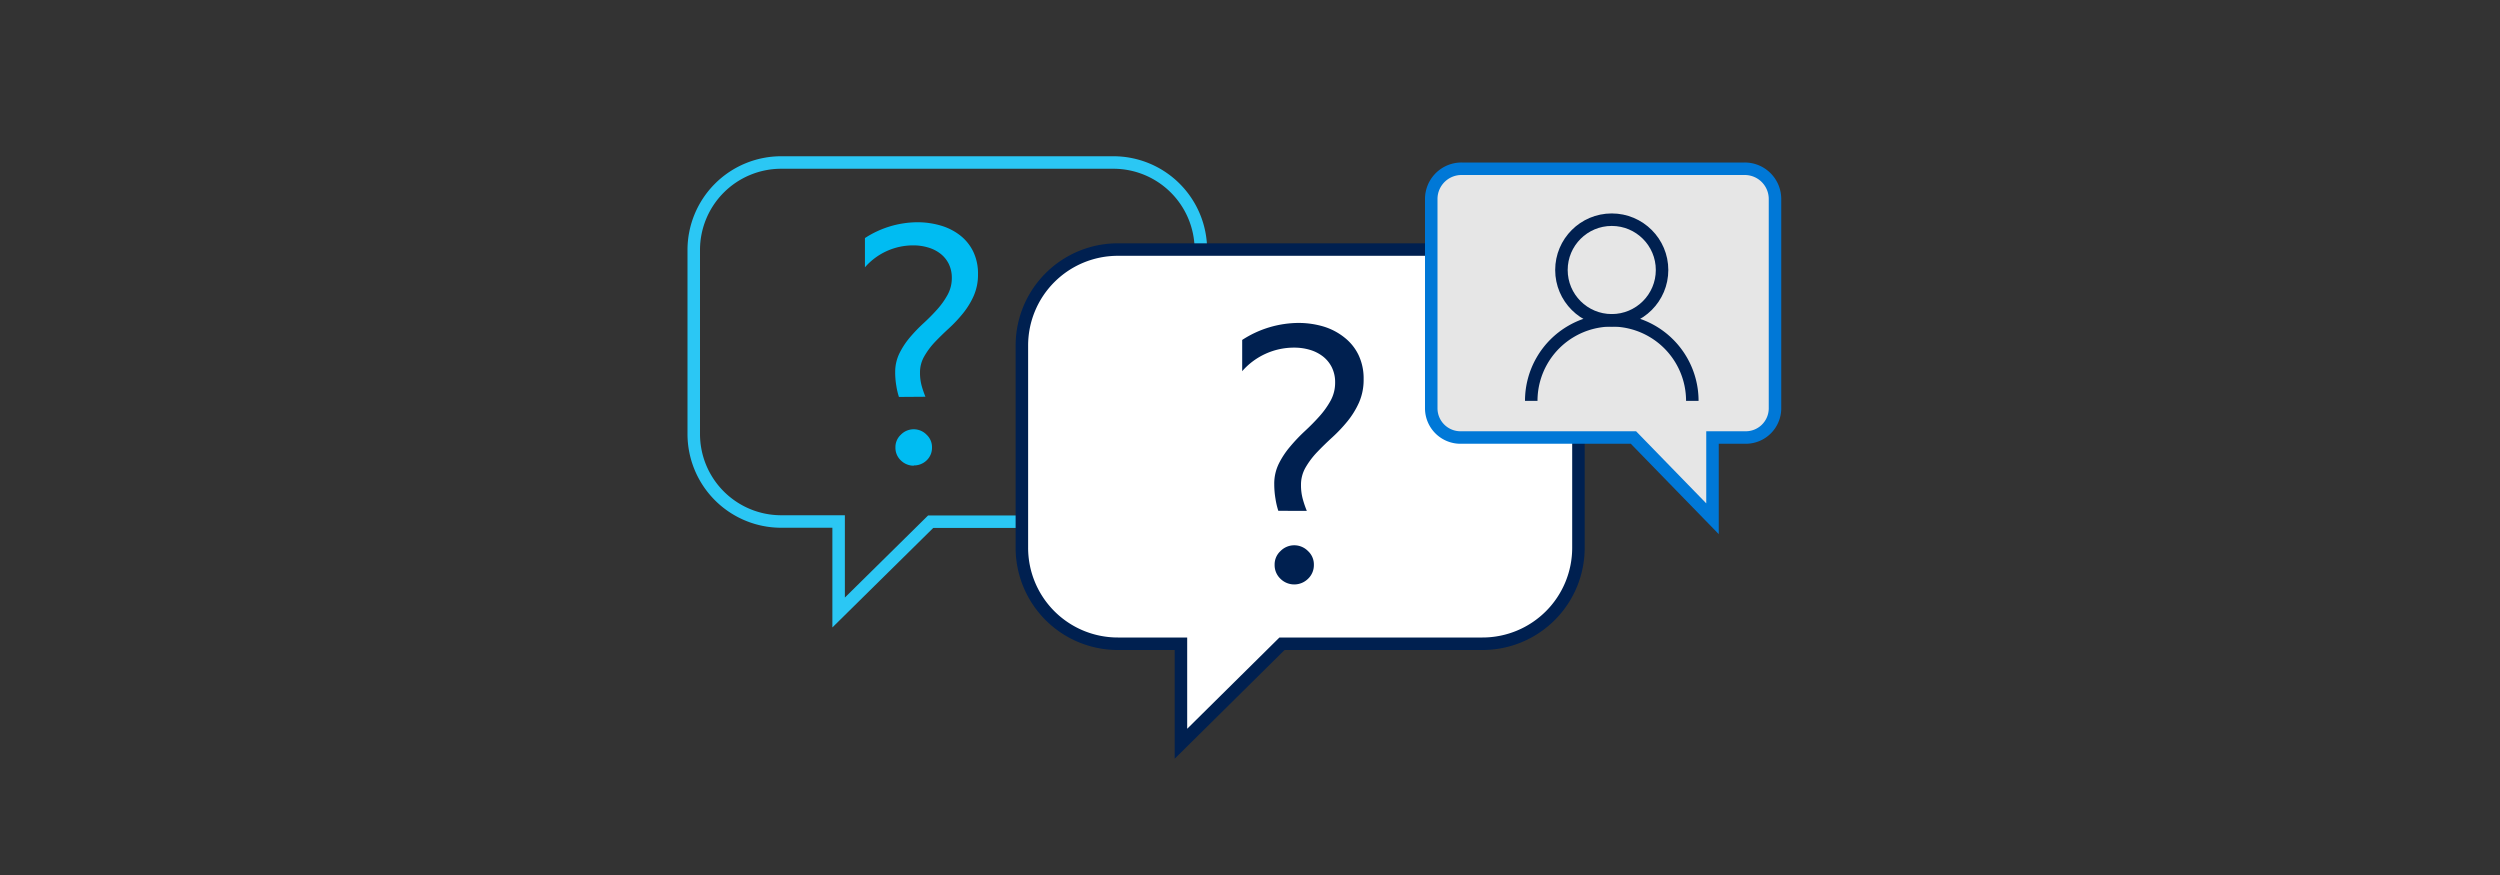 <svg xmlns="http://www.w3.org/2000/svg" viewBox="0 0 400 140"><rect x="0" y="0" width="400" height="140" fill="#333333" stroke="none"/><defs><style>.cls-6{fill:none;stroke-miterlimit:10;stroke-width:2px;stroke:#002050}</style></defs><g id="ICONS"><path d="M125 26h53.14a14 14 0 0114 14v29.47a14 14 0 01-14 14h-29.23L134.18 98V83.44H125a14 14 0 01-14-14V40a14 14 0 0114-14z" stroke-miterlimit="10" stroke-width="2" stroke="#2bc7f4" fill="none"/><path d="M178.86 39.93h58.33a15.35 15.35 0 0115.36 15.33v32.37A15.35 15.35 0 01237.19 103h-32.07l-16.17 16v-16h-10.09a15.35 15.35 0 01-15.36-15.37V55.27a15.35 15.35 0 0115.36-15.34z" stroke="#002050" fill="#fff" stroke-miterlimit="10" stroke-width="2"/><path d="M204.53 81.73a12.18 12.18 0 01-.45-1.91 14.05 14.05 0 01-.2-2.34 7.26 7.26 0 01.72-3.27 13.48 13.48 0 011.8-2.73 27.32 27.32 0 012.35-2.48q1.27-1.17 2.35-2.38a13.51 13.51 0 001.8-2.52 5.93 5.93 0 00.72-2.9 5.32 5.32 0 00-.52-2.41 5.09 5.09 0 00-1.43-1.76 6.29 6.29 0 00-2.1-1.06 8.8 8.8 0 00-2.52-.35 11 11 0 00-8.3 3.77v-5a16.67 16.67 0 019-2.72 14.1 14.1 0 014 .57 10 10 0 013.36 1.76 7.93 7.93 0 012.25 2.79 8.69 8.69 0 01.82 3.88 9 9 0 01-.74 3.74 13.52 13.52 0 01-1.85 3 24 24 0 01-2.42 2.56q-1.3 1.19-2.42 2.36a13 13 0 00-1.85 2.45 5.5 5.5 0 00-.74 2.8 8.37 8.37 0 00.31 2.36 16.88 16.88 0 00.62 1.8zm2.55 11.78a3.13 3.13 0 01-2.21-.91 3 3 0 01-.93-2.21 2.9 2.9 0 01.93-2.21 3.08 3.08 0 014.42 0 2.9 2.9 0 01.93 2.21 3 3 0 01-.93 2.21 3.13 3.13 0 01-2.21.91z" fill="#002050"/><path d="M143.83 63.51a11.38 11.38 0 01-.42-1.78 13 13 0 01-.18-2.18 6.79 6.79 0 01.67-3 12.64 12.64 0 011.67-2.55 25.37 25.37 0 012.19-2.28q1.19-1.09 2.19-2.21a12.69 12.69 0 001.67-2.35 5.54 5.54 0 00.67-2.7 5 5 0 00-.49-2.24 4.73 4.73 0 00-1.33-1.63 5.86 5.86 0 00-2-1 8.19 8.19 0 00-2.35-.33 10.23 10.23 0 00-7.73 3.51v-4.68a15.52 15.52 0 018.36-2.53 13.12 13.12 0 013.77.53 9.3 9.3 0 013.1 1.57 7.4 7.4 0 012.1 2.6 8.09 8.09 0 01.76 3.61 8.42 8.42 0 01-.69 3.48 12.56 12.56 0 01-1.73 2.81 22.22 22.22 0 01-2.25 2.39q-1.21 1.11-2.25 2.2a12.05 12.05 0 00-1.67 2.25 5.12 5.12 0 00-.69 2.61 7.81 7.81 0 00.29 2.2 15.72 15.72 0 00.58 1.67zm2.37 11a2.91 2.91 0 01-2.06-.84 2.76 2.76 0 01-.87-2.06 2.7 2.7 0 01.87-2.06 2.87 2.87 0 014.11 0 2.7 2.7 0 01.87 2.06 2.76 2.76 0 01-.87 2.06 2.91 2.91 0 01-2.04.8z" fill="#00bcf2"/><path d="M229 31.8v33.6a4.68 4.68 0 004.85 4.6h27.5L274 83V70h5.15a4.68 4.68 0 004.85-4.6V31.8a4.84 4.84 0 00-4.85-4.8h-45.3a4.84 4.84 0 00-4.85 4.8z" fill="#e6e6e6" stroke="#0078d7" stroke-miterlimit="10" stroke-width="2"/><circle class="cls-6" cx="257.88" cy="43.2" r="8.05"/><path class="cls-6" d="M245 64.14a12.88 12.88 0 0125.77 0"/></g></svg>